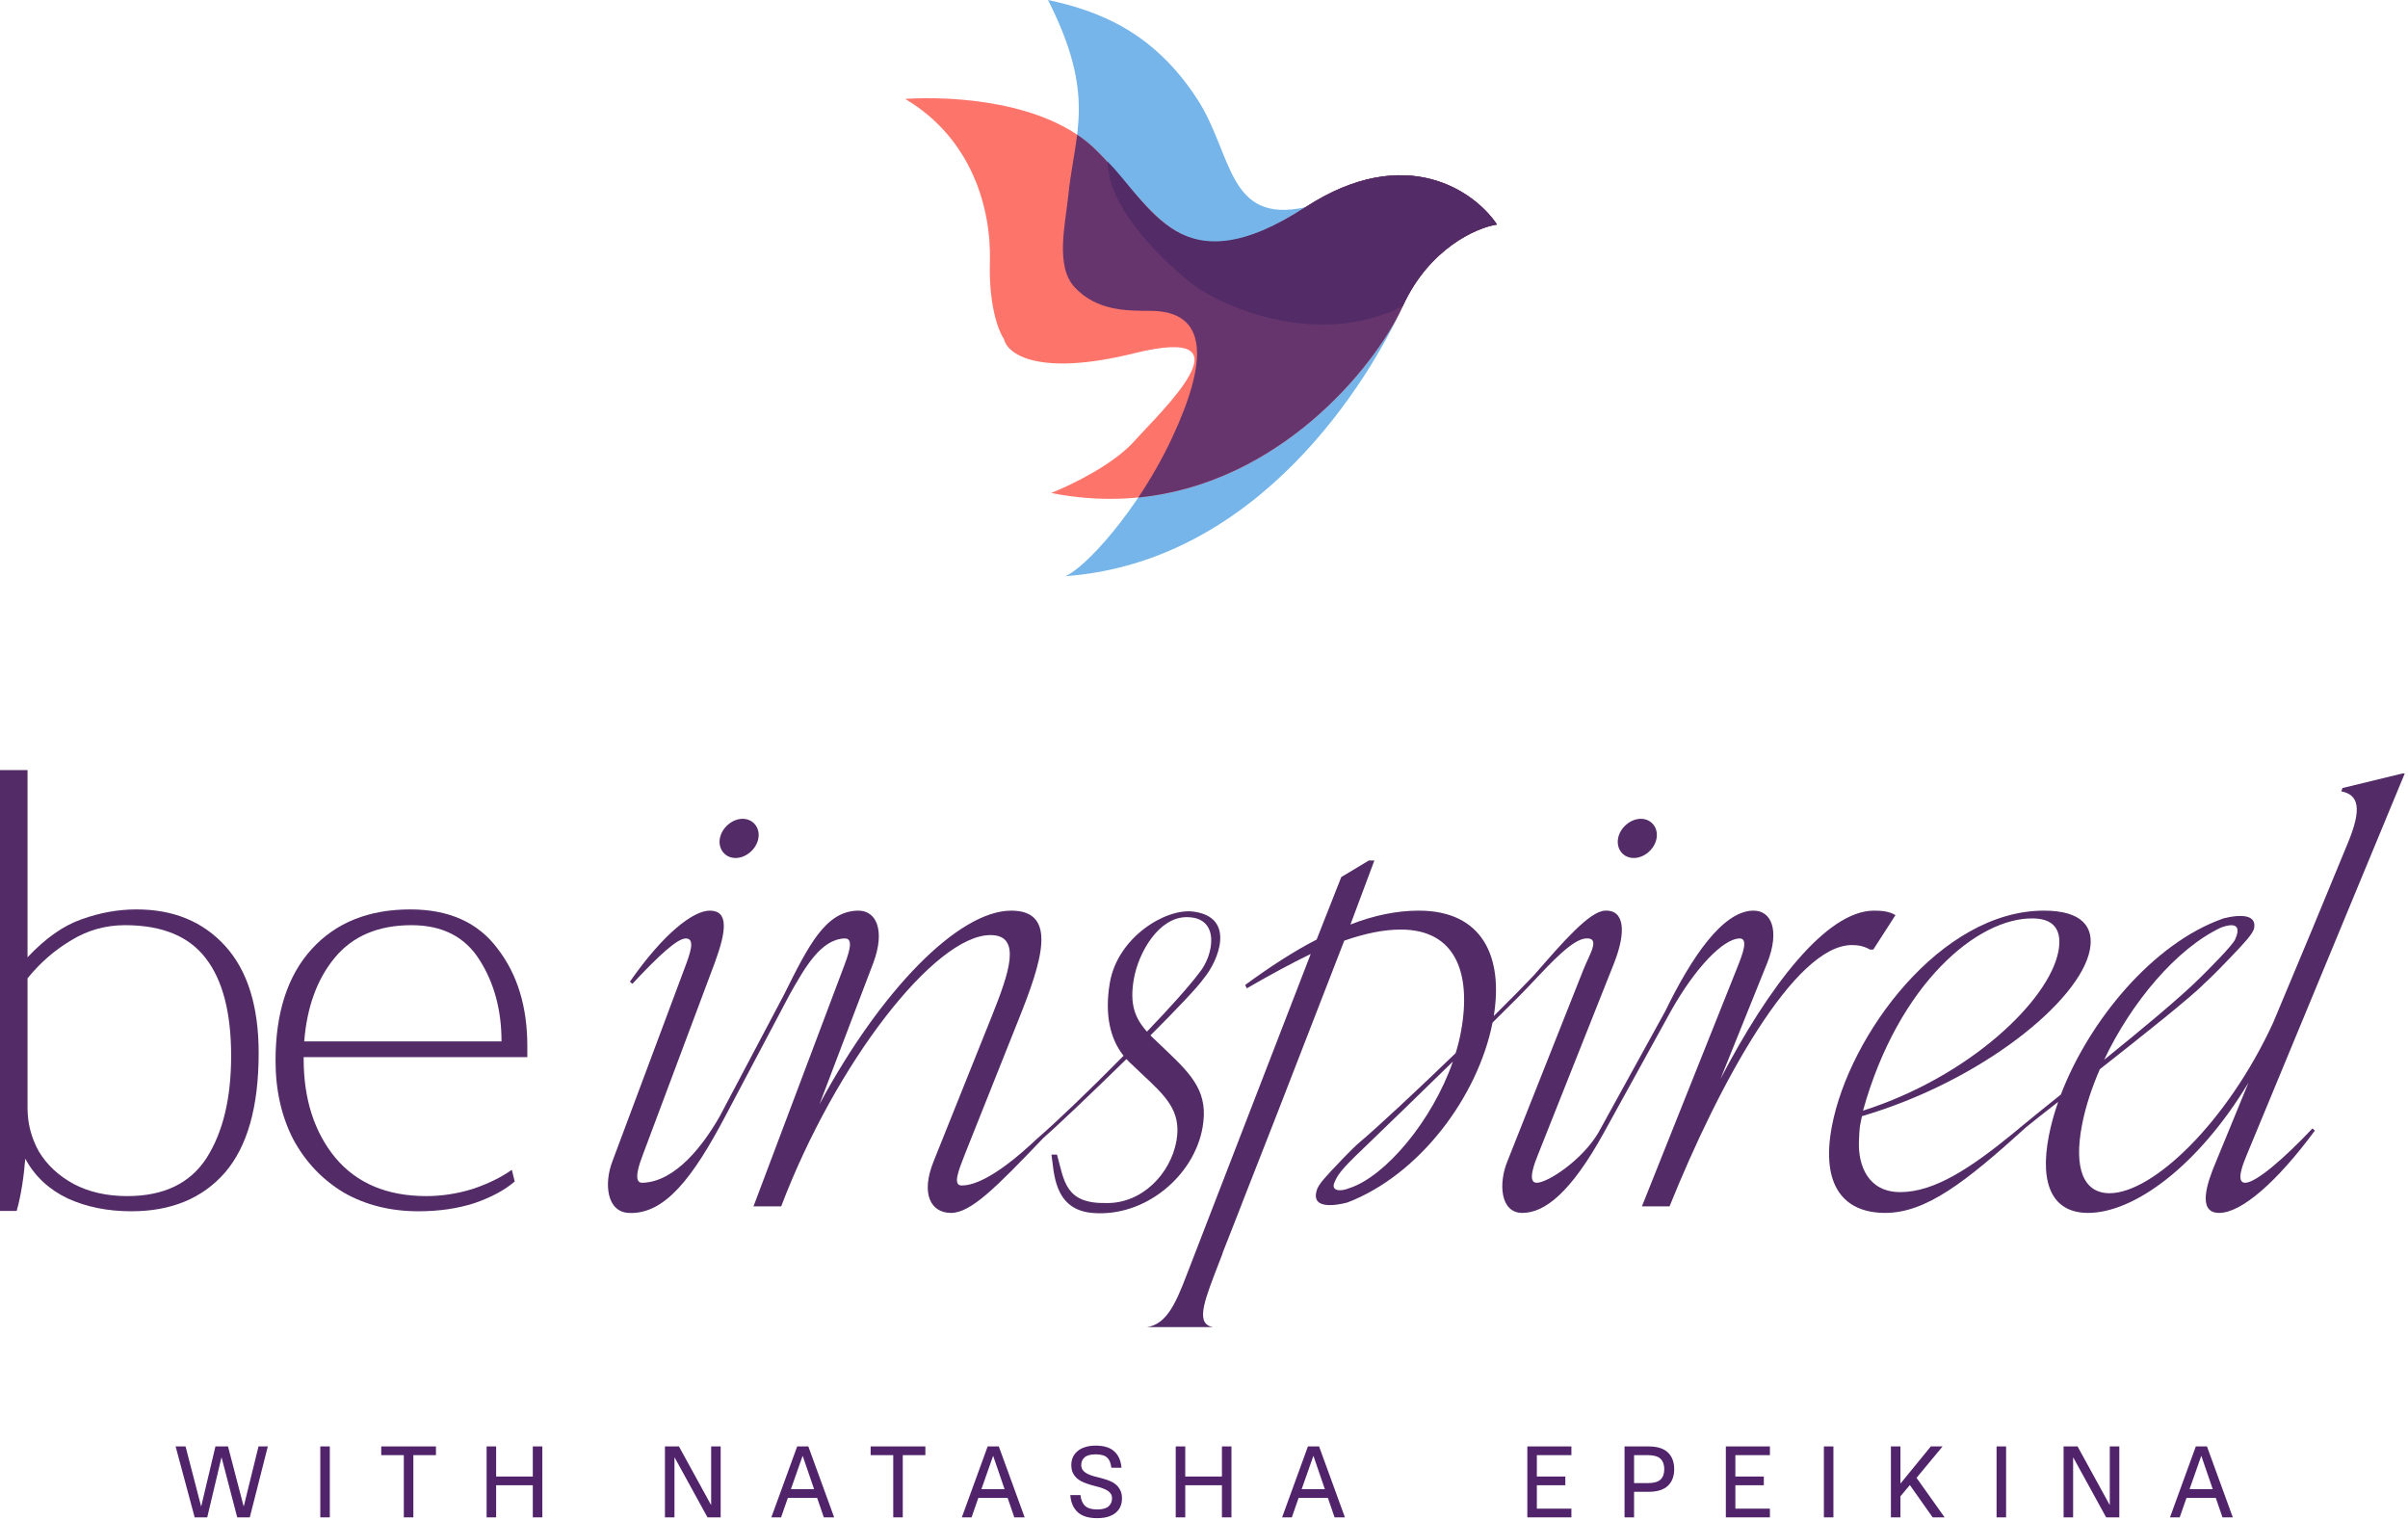 <?xml version="1.0" encoding="UTF-8"?> <svg xmlns="http://www.w3.org/2000/svg" width="732" height="462" viewBox="0 0 732 462" fill="none"><g clip-path="url(#clip0_74_4)"><g clip-path="url(#clip1_74_4)"><path d="M362.707 277.093C354.326 276.036 339.742 284.909 337.378 298.73C335.719 308.425 337.495 315.855 341.552 320.921C331.226 331.404 320.548 341.618 315.435 345.963C301.388 359.314 294.867 360.354 292.336 360.354C289.486 360.354 291.447 355.691 293.241 351.028L309.602 310.002C316.609 292.507 321.805 276.808 307.406 276.808C291.481 276.808 267.879 300.76 249.121 335.647L265.481 292.675C269.136 282.897 266.47 276.64 260.687 276.808C250.931 277.093 245.852 287.224 238.309 302.387L218.813 339.287C214.086 347.64 205.47 359.314 195.227 359.532C192.177 359.599 194.523 353.36 195.412 351.028L217.271 292.675C220.875 282.897 221.512 276.808 215.762 276.808C210.666 276.808 201.581 283.903 191.489 298.395L192.227 299.066C200.39 290.31 205.939 285.262 208.47 285.262C211.521 285.262 209.744 289.975 207.967 294.688L186.159 353.024C183.594 359.7 184.399 368.321 191.053 368.69C202.167 369.311 210.784 357.653 220.489 339.287L240.002 302.387C244.746 293.967 249.523 285.547 256.731 285.262C259.799 285.144 257.972 289.975 256.195 294.688L229.055 366.694H237.47C254.049 323.101 284.155 284.238 301.086 284.238C310.742 284.238 306.769 295.711 301.522 308.827L283.803 353.024C279.78 363.021 283.032 368.69 289.084 368.69C295.135 368.69 302.779 360.974 317.112 345.963C320.095 343.43 331.394 332.746 342.424 321.927C342.675 322.212 342.943 322.497 343.228 322.766L347.285 326.607C354.259 333.148 359.204 337.66 357.645 346.684C355.868 356.865 347.084 365.872 336.339 365.688C323.8 365.973 323.532 358.995 321.319 350.978H319.626C320.464 355.976 320.146 367.633 331.964 368.69C348.123 370.132 363.026 357.368 365.574 342.675C367.384 332.31 362.724 327.11 354.611 319.411L350.537 315.537C350.252 315.268 349.984 315 349.716 314.732C357.611 306.848 364.249 299.904 365.976 297.338C370.234 292.289 375.967 278.787 362.707 277.093ZM348.66 313.591C344.922 309.415 343.379 305.154 344.653 297.724C346.061 289.472 352.264 278.787 360.729 278.787C371.223 278.787 368.842 290.595 364.585 295.661C361.433 299.887 355.465 306.479 348.66 313.591Z" fill="#522B67"></path><path d="M498.794 248.897C495.609 248.897 492.457 251.615 491.871 254.852C491.284 258.106 493.446 260.806 496.648 260.806C499.85 260.806 502.984 258.106 503.571 254.852C504.158 251.615 501.995 248.897 498.794 248.897Z" fill="#522B67"></path><path d="M230.531 254.852C229.944 258.106 226.792 260.806 223.607 260.806C220.422 260.806 218.243 258.106 218.83 254.852C219.417 251.615 222.568 248.897 225.753 248.897C228.938 248.897 231.117 251.615 230.531 254.852Z" fill="#522B67"></path><path d="M569.681 276.808C555.114 276.808 537.529 300.089 523.012 327.949L537.227 292.675C541.083 282.897 538.568 276.624 532.785 276.808C523.7 277.093 514.379 290.595 506.182 307.435L485.882 344.302C480.971 352.638 470.494 359.532 467.141 359.532C464.107 359.532 466.571 353.36 467.51 351.028L490.693 292.675C494.515 282.897 493.677 276.473 487.86 276.808C483.15 277.093 475.271 286.151 466.588 296.114C466.42 296.298 466.236 296.483 466.068 296.684C463.235 299.686 458.994 303.98 454.083 308.844C456.983 291.132 450.881 276.808 431.268 276.808C424.814 276.808 417.807 278.167 410.515 281.035L417.791 261.562H416.114L407.733 266.593L400.24 285.597C393.35 289.136 386.092 293.849 378.515 299.401L379.018 300.424C385.991 296.382 392.529 292.843 398.446 289.975L360.83 387.291C357.108 397.07 354.141 403.527 347.101 403.527L346.766 404.517H369.899L370.234 403.527C363.529 403.527 365.222 397.741 369.228 387.291L371.676 380.934H371.625L376.771 367.818L378.431 363.524L387.282 340.948C387.382 340.679 387.5 340.428 387.584 340.176L389.411 335.48L408.638 285.933C414.958 283.735 420.59 282.561 425.837 282.561C442.432 282.561 447.344 295.711 444.159 313.356C443.757 315.604 443.203 317.868 442.499 320.116C431.017 331.203 418.931 342.508 412.829 347.64C412.829 347.64 410.851 349.301 404.615 355.976C401.095 359.75 400.357 360.975 400.072 362.652C398.999 368.64 409.644 365.503 409.644 365.503C431.486 357.117 449.255 333.4 453.714 310.84C459.195 305.439 463.554 301.062 465.465 299.015C465.482 299.015 465.515 298.965 465.549 298.915C471.835 292.222 478.087 285.547 482.06 285.262C486.653 284.926 483.234 289.975 481.356 294.688L458.223 353.024C455.491 359.7 456.027 368.69 462.766 368.69C469.505 368.69 477.45 362.652 487.558 344.302L507.875 307.435C515.435 293.967 523.783 285.547 528.628 285.262C531.696 285.06 529.768 289.975 527.874 294.688L499.125 366.694H507.523C522.593 329.291 545.508 287.274 562.942 287.274C564.987 287.274 566.613 287.61 568.44 288.633H569.463L576.201 278.167C574.223 276.976 571.877 276.808 569.681 276.808ZM410.197 361.159C410.197 361.159 410.13 361.176 410.08 361.193C407.733 362.199 404.38 362.199 405.704 359.314C406.694 357.033 407.733 355.49 414.22 349.301C420.238 343.514 431.268 332.846 441.661 322.682C435.358 340.78 421.076 357.637 410.197 361.159Z" fill="#522B67"></path><path d="M682.479 359.532C679.445 359.532 682.026 353.359 682.999 351.028L731.008 235.11H730.321L712.099 239.538L711.714 240.545C716.961 241.568 718.167 245.644 713.608 256.513L703.299 281.471L703.064 282.041L690.978 310.941C677.031 341.165 654.451 362.702 641.292 362.702C633.38 362.702 630.312 355.188 632.927 341.836C633.983 336.385 635.861 330.666 638.325 325.013C651.652 314.547 666.47 302.755 670.074 298.965C670.46 298.629 672.673 296.667 678.456 290.595C682.077 286.788 684.876 283.852 685.211 282.158C685.48 280.749 685.111 279.844 684.373 279.273C682.362 277.697 677.618 278.737 676.109 279.122C676.059 279.139 676.025 279.139 675.992 279.139C675.908 279.173 675.807 279.206 675.74 279.223C675.69 279.24 675.656 279.257 675.623 279.273C654.418 286.804 635.04 310.303 626.474 332.712C621.612 336.603 617.338 340.042 614.237 342.625C613.566 343.195 612.879 343.748 612.225 344.302C599.066 355.07 588.053 362.366 577.643 362.366C567.887 362.366 564.836 354.315 565.087 347.019C565.289 341.736 565.372 342.625 566.009 339.287C602.469 328.569 632.24 304.282 635.274 288.8C636.632 281.873 633.045 276.808 621.344 276.808C590.014 276.808 562.154 314.53 556.873 342.34C553.42 360.521 560.612 368.69 573.067 368.69C585.522 368.69 597.524 359.314 615.93 342.625C617.405 341.4 620.992 338.582 625.669 334.926C624.445 338.398 623.49 341.836 622.836 345.174C619.835 360.521 624.311 368.69 634.721 368.69C648.701 368.69 668.163 354.533 683.502 329.122L673.678 353.024C670.829 359.7 667.862 368.69 674.6 368.69C681.339 368.69 692.101 359.364 703.684 343.681L702.963 343.01C694.615 351.867 685.848 359.532 682.479 359.532ZM675.07 281.991H675.087C675.087 281.991 675.154 281.957 675.221 281.94C676.277 281.521 682.228 279.374 679.462 285.546C678.573 287.492 671.348 294.688 669.236 296.784C669.018 296.986 668.867 297.137 668.767 297.237C668.733 297.271 668.7 297.288 668.683 297.321C668.683 297.321 668.677 297.332 668.666 297.355C662.246 303.661 650.797 313.121 639.633 322.145C647.863 304.768 661.559 288.381 675.07 281.991ZM618.176 279.173C625.434 279.341 626.742 283.903 625.703 289.304C622.803 304.114 598.848 327.227 566.328 337.61C577.073 299.015 601.262 278.787 618.176 279.173Z" fill="#522B67"></path><path d="M668.682 297.321C668.682 297.321 668.682 297.321 668.666 297.354C668.666 297.354 668.666 297.321 668.699 297.321H668.682Z" fill="#522B67"></path><path d="M675.743 279.223C675.743 279.223 675.657 279.257 675.623 279.274C675.623 279.274 675.657 279.24 675.743 279.223Z" fill="#522B67"></path></g></g><path d="M92.306 321.339V321.872C92.306 334.059 95.502 344.057 101.895 351.866C108.403 359.675 117.644 363.58 129.615 363.58C134.265 363.58 138.914 362.87 143.563 361.45C148.212 359.912 152.222 357.96 155.593 355.593L156.464 359.143C153.443 361.746 149.374 363.935 144.26 365.71C139.146 367.366 133.451 368.194 127.175 368.194C118.69 368.194 111.135 366.301 104.51 362.515C98.001 358.61 92.887 353.227 89.167 346.364C85.564 339.383 83.763 331.397 83.763 322.404C83.763 307.851 87.424 296.551 94.746 288.505C102.069 280.459 112.065 276.437 124.734 276.437C136.473 276.437 145.306 280.4 151.234 288.328C157.278 296.137 160.3 306.017 160.3 317.967V321.339H92.306ZM125.082 281.229C114.97 281.229 107.183 284.542 101.72 291.167C96.374 297.675 93.293 306.135 92.48 316.547H152.455C152.455 307.082 150.246 298.858 145.829 291.877C141.413 284.778 134.497 281.229 125.082 281.229Z" fill="#522B67"></path><path d="M39.925 368.194C32.719 368.194 26.268 366.893 20.573 364.29C14.878 361.568 10.577 357.545 7.671 352.221C7.323 356.954 6.451 363.363 5.056 368.096H0V246.619C0 243.548 0 237.315 0 234.083H8.369V290.99C13.832 285.192 19.294 281.347 24.757 279.454C30.336 277.442 35.915 276.436 41.494 276.436C52.769 276.436 61.776 280.163 68.518 287.618C75.259 295.072 78.63 305.898 78.63 320.097C78.63 336.425 75.201 348.553 68.343 356.48C61.486 364.29 52.013 368.194 39.925 368.194ZM38.705 363.58C49.746 363.58 57.766 359.734 62.764 352.043C67.762 344.234 70.261 333.881 70.261 320.984C70.261 307.851 67.704 297.971 62.59 291.345C57.476 284.6 49.282 281.228 38.007 281.228C32.08 281.228 26.617 282.766 21.619 285.843C16.621 288.801 12.204 292.646 8.369 297.379V336.78C8.369 341.513 9.531 345.95 11.856 350.091C14.296 354.114 17.783 357.368 22.316 359.853C26.965 362.337 32.428 363.58 38.705 363.58Z" fill="#522B67"></path><path d="M363.913 30.066C350.551 9.545 333.848 3.276 318.576 0C333.37 29.111 326.689 40.564 324.78 59.176C323.85 68.244 320.712 80.928 326.689 87.333C333.37 94.491 342.437 94.491 349.596 94.491C367.311 94.491 367.36 109.469 356.277 133.147C345.778 155.576 329.552 172.916 323.826 175.143C383.002 170.848 416.408 115.012 426.43 93.059C434.447 75.498 448.86 69.198 455.064 68.244C448.382 58.222 427.384 43.141 396.842 62.994C372.98 68.244 374.789 46.768 363.913 30.066Z" fill="#75B5E9"></path><path d="M332.889 45.335C318 30.827 289.78 29.109 275.145 30.064C295.188 41.929 301.392 62.992 300.915 79.695C300.533 93.058 303.619 100.852 305.21 103.08C306.164 107.534 315.423 114.628 344.82 107.375C381.567 98.307 352.933 125.032 344.82 134.099C338.33 141.353 325.254 147.621 319.527 149.848C377.272 161.301 416.404 115.01 426.426 93.058C434.444 75.496 448.856 69.196 455.06 68.242C448.379 58.22 427.381 43.139 396.838 62.992C358.66 87.808 351.501 63.47 332.889 45.335Z" fill="#FD756A"></path><path d="M327.435 40.938C329.394 42.255 331.226 43.715 332.89 45.337C351.501 63.471 358.66 87.81 396.838 62.994C427.376 43.144 448.372 58.217 455.057 68.239C448.852 69.194 434.442 75.495 426.425 93.056C426.344 93.232 426.26 93.411 426.177 93.592C417.467 112.14 388.748 147.013 346.023 151.222C349.658 145.794 353.209 139.685 356.271 133.143C367.355 109.465 367.306 94.487 349.591 94.487C342.432 94.487 333.365 94.487 326.684 87.328C320.706 80.923 323.844 68.239 324.774 59.172C325.452 52.562 326.729 46.854 327.435 40.938Z" fill="#66356E"></path><path d="M396.84 62.994C358.662 87.81 349.594 61.974 336.709 49.154C336.709 63.406 353.942 79.716 362.479 86.313C372.024 93.689 401.135 105.88 426.428 93.059C434.446 75.497 448.858 69.198 455.062 68.243C448.381 58.221 427.383 43.141 396.84 62.994Z" fill="#522B67"></path><path d="M667.501 439.674H670.889L678.743 461.235H675.602L673.569 455.321H664.667L662.603 461.235H659.646L667.501 439.674ZM672.645 452.672L669.195 442.6H669.133L665.591 452.672H672.645Z" fill="#50236A"></path><path d="M627.304 439.674H631.554L641.287 457.415H641.349V439.674H644.244V461.235H640.24L630.261 443.062H630.199V461.235H627.304V439.674Z" fill="#50236A"></path><path d="M606.93 439.674H609.825V461.235H606.93V439.674Z" fill="#50236A"></path><path d="M574.811 439.674H577.706V450.978L586.946 439.674H590.519L582.603 449.222L591.135 461.235H587.501L580.57 451.409L577.706 454.828V461.235H574.811V439.674Z" fill="#50236A"></path><path d="M554.438 439.674H557.334V461.235H554.438V439.674Z" fill="#50236A"></path><path d="M524.632 439.674H538.03V442.323H527.527V448.822H536.182V451.471H527.527V458.586H538.03V461.235H524.632V439.674Z" fill="#50236A"></path><path d="M493.841 439.674H501.079C503.749 439.674 505.72 440.28 506.993 441.491C508.287 442.703 508.933 444.397 508.933 446.573C508.933 448.75 508.287 450.444 506.993 451.655C505.699 452.867 503.728 453.473 501.079 453.473H496.736V461.235H493.841V439.674ZM496.736 442.323V450.824H500.925C502.712 450.824 503.985 450.475 504.744 449.777C505.525 449.058 505.915 447.99 505.915 446.573C505.915 445.177 505.525 444.119 504.744 443.401C503.964 442.682 502.691 442.323 500.925 442.323H496.736Z" fill="#50236A"></path><path d="M464.286 439.674H477.685V442.323H467.181V448.822H475.837V451.471H467.181V458.586H477.685V461.235H464.286V439.674Z" fill="#50236A"></path><path d="M397.595 439.674H400.984L408.838 461.235H405.696L403.663 455.321H394.762L392.698 461.235H389.741L397.595 439.674ZM402.739 452.672L399.29 442.6H399.228L395.686 452.672H402.739Z" fill="#50236A"></path><path d="M357.405 439.674H360.301V448.822H371.451V439.674H374.346V461.235H371.451V451.471H360.301V461.235H357.405V439.674Z" fill="#50236A"></path><path d="M333.52 461.48C330.891 461.48 328.91 460.864 327.575 459.632C326.261 458.4 325.522 456.675 325.357 454.458H328.438C328.602 455.916 329.074 457.014 329.854 457.753C330.635 458.472 331.856 458.831 333.52 458.831C335.101 458.831 336.251 458.523 336.969 457.907C337.688 457.271 338.047 456.45 338.047 455.443C338.047 454.786 337.863 454.252 337.493 453.842C337.144 453.41 336.682 453.061 336.107 452.794C335.532 452.507 334.875 452.261 334.136 452.055C333.397 451.85 332.637 451.645 331.856 451.439C331.076 451.213 330.316 450.957 329.577 450.669C328.838 450.382 328.181 450.012 327.606 449.56C327.031 449.088 326.559 448.513 326.189 447.835C325.84 447.137 325.665 446.285 325.665 445.279C325.665 444.458 325.819 443.688 326.127 442.969C326.456 442.25 326.928 441.634 327.544 441.121C328.16 440.587 328.93 440.176 329.854 439.889C330.778 439.581 331.846 439.427 333.058 439.427C335.604 439.427 337.503 440.022 338.756 441.213C340.029 442.384 340.748 444.026 340.912 446.141H337.832C337.75 445.443 337.606 444.837 337.401 444.324C337.195 443.811 336.908 443.39 336.538 443.061C336.169 442.712 335.696 442.466 335.121 442.322C334.546 442.158 333.859 442.076 333.058 442.076C331.518 442.076 330.399 442.384 329.7 443C329.023 443.595 328.684 444.355 328.684 445.279C328.684 445.957 328.858 446.511 329.208 446.942C329.577 447.373 330.049 447.733 330.624 448.02C331.199 448.308 331.856 448.554 332.596 448.76C333.335 448.944 334.095 449.139 334.875 449.345C335.655 449.55 336.415 449.796 337.154 450.084C337.893 450.351 338.551 450.721 339.126 451.193C339.7 451.645 340.163 452.22 340.512 452.918C340.881 453.595 341.066 454.447 341.066 455.474C341.066 456.357 340.912 457.168 340.604 457.907C340.296 458.647 339.824 459.283 339.187 459.817C338.571 460.33 337.791 460.741 336.846 461.049C335.902 461.337 334.793 461.48 333.52 461.48Z" fill="#50236A"></path><path d="M300.238 439.674H303.626L311.48 461.235H308.339L306.306 455.321H297.404L295.341 461.235H292.384L300.238 439.674ZM305.382 452.672L301.932 442.6H301.871L298.328 452.672H305.382Z" fill="#50236A"></path><path d="M271.534 442.323H264.665V439.674H281.298V442.323H274.429V461.235H271.534V442.323Z" fill="#50236A"></path><path d="M242.332 439.674H245.72L253.574 461.235H250.433L248.4 455.321H239.498L237.434 461.235H234.478L242.332 439.674ZM247.476 452.672L244.026 442.6H243.964L240.422 452.672H247.476Z" fill="#50236A"></path><path d="M202.135 439.674H206.385L216.118 457.415H216.18V439.674H219.075V461.235H215.071L205.092 443.062H205.03V461.235H202.135V439.674Z" fill="#50236A"></path><path d="M147.924 439.674H150.819V448.822H161.969V439.674H164.864V461.235H161.969V451.471H150.819V461.235H147.924V439.674Z" fill="#50236A"></path><path d="M122.758 442.323H115.89V439.674H132.522V442.323H125.654V461.235H122.758V442.323Z" fill="#50236A"></path><path d="M97.364 439.674H100.26V461.235H97.364V439.674Z" fill="#50236A"></path><path d="M53.387 439.674H56.405L61.118 457.847H61.179L65.492 439.674H69.311L74.054 457.847H74.116L78.582 439.674H81.416L75.933 461.235H72.114L67.37 443.062H67.309L62.997 461.235H59.177L53.387 439.674Z" fill="#50236A"></path><defs><clipPath id="clip0_74_4"><rect width="546.219" height="169.316" fill="white" transform="translate(185.015 234.084)"></rect></clipPath><clipPath id="clip1_74_4"><rect width="546.207" height="169.406" fill="white" transform="translate(184.801 235.11)"></rect></clipPath></defs></svg> 